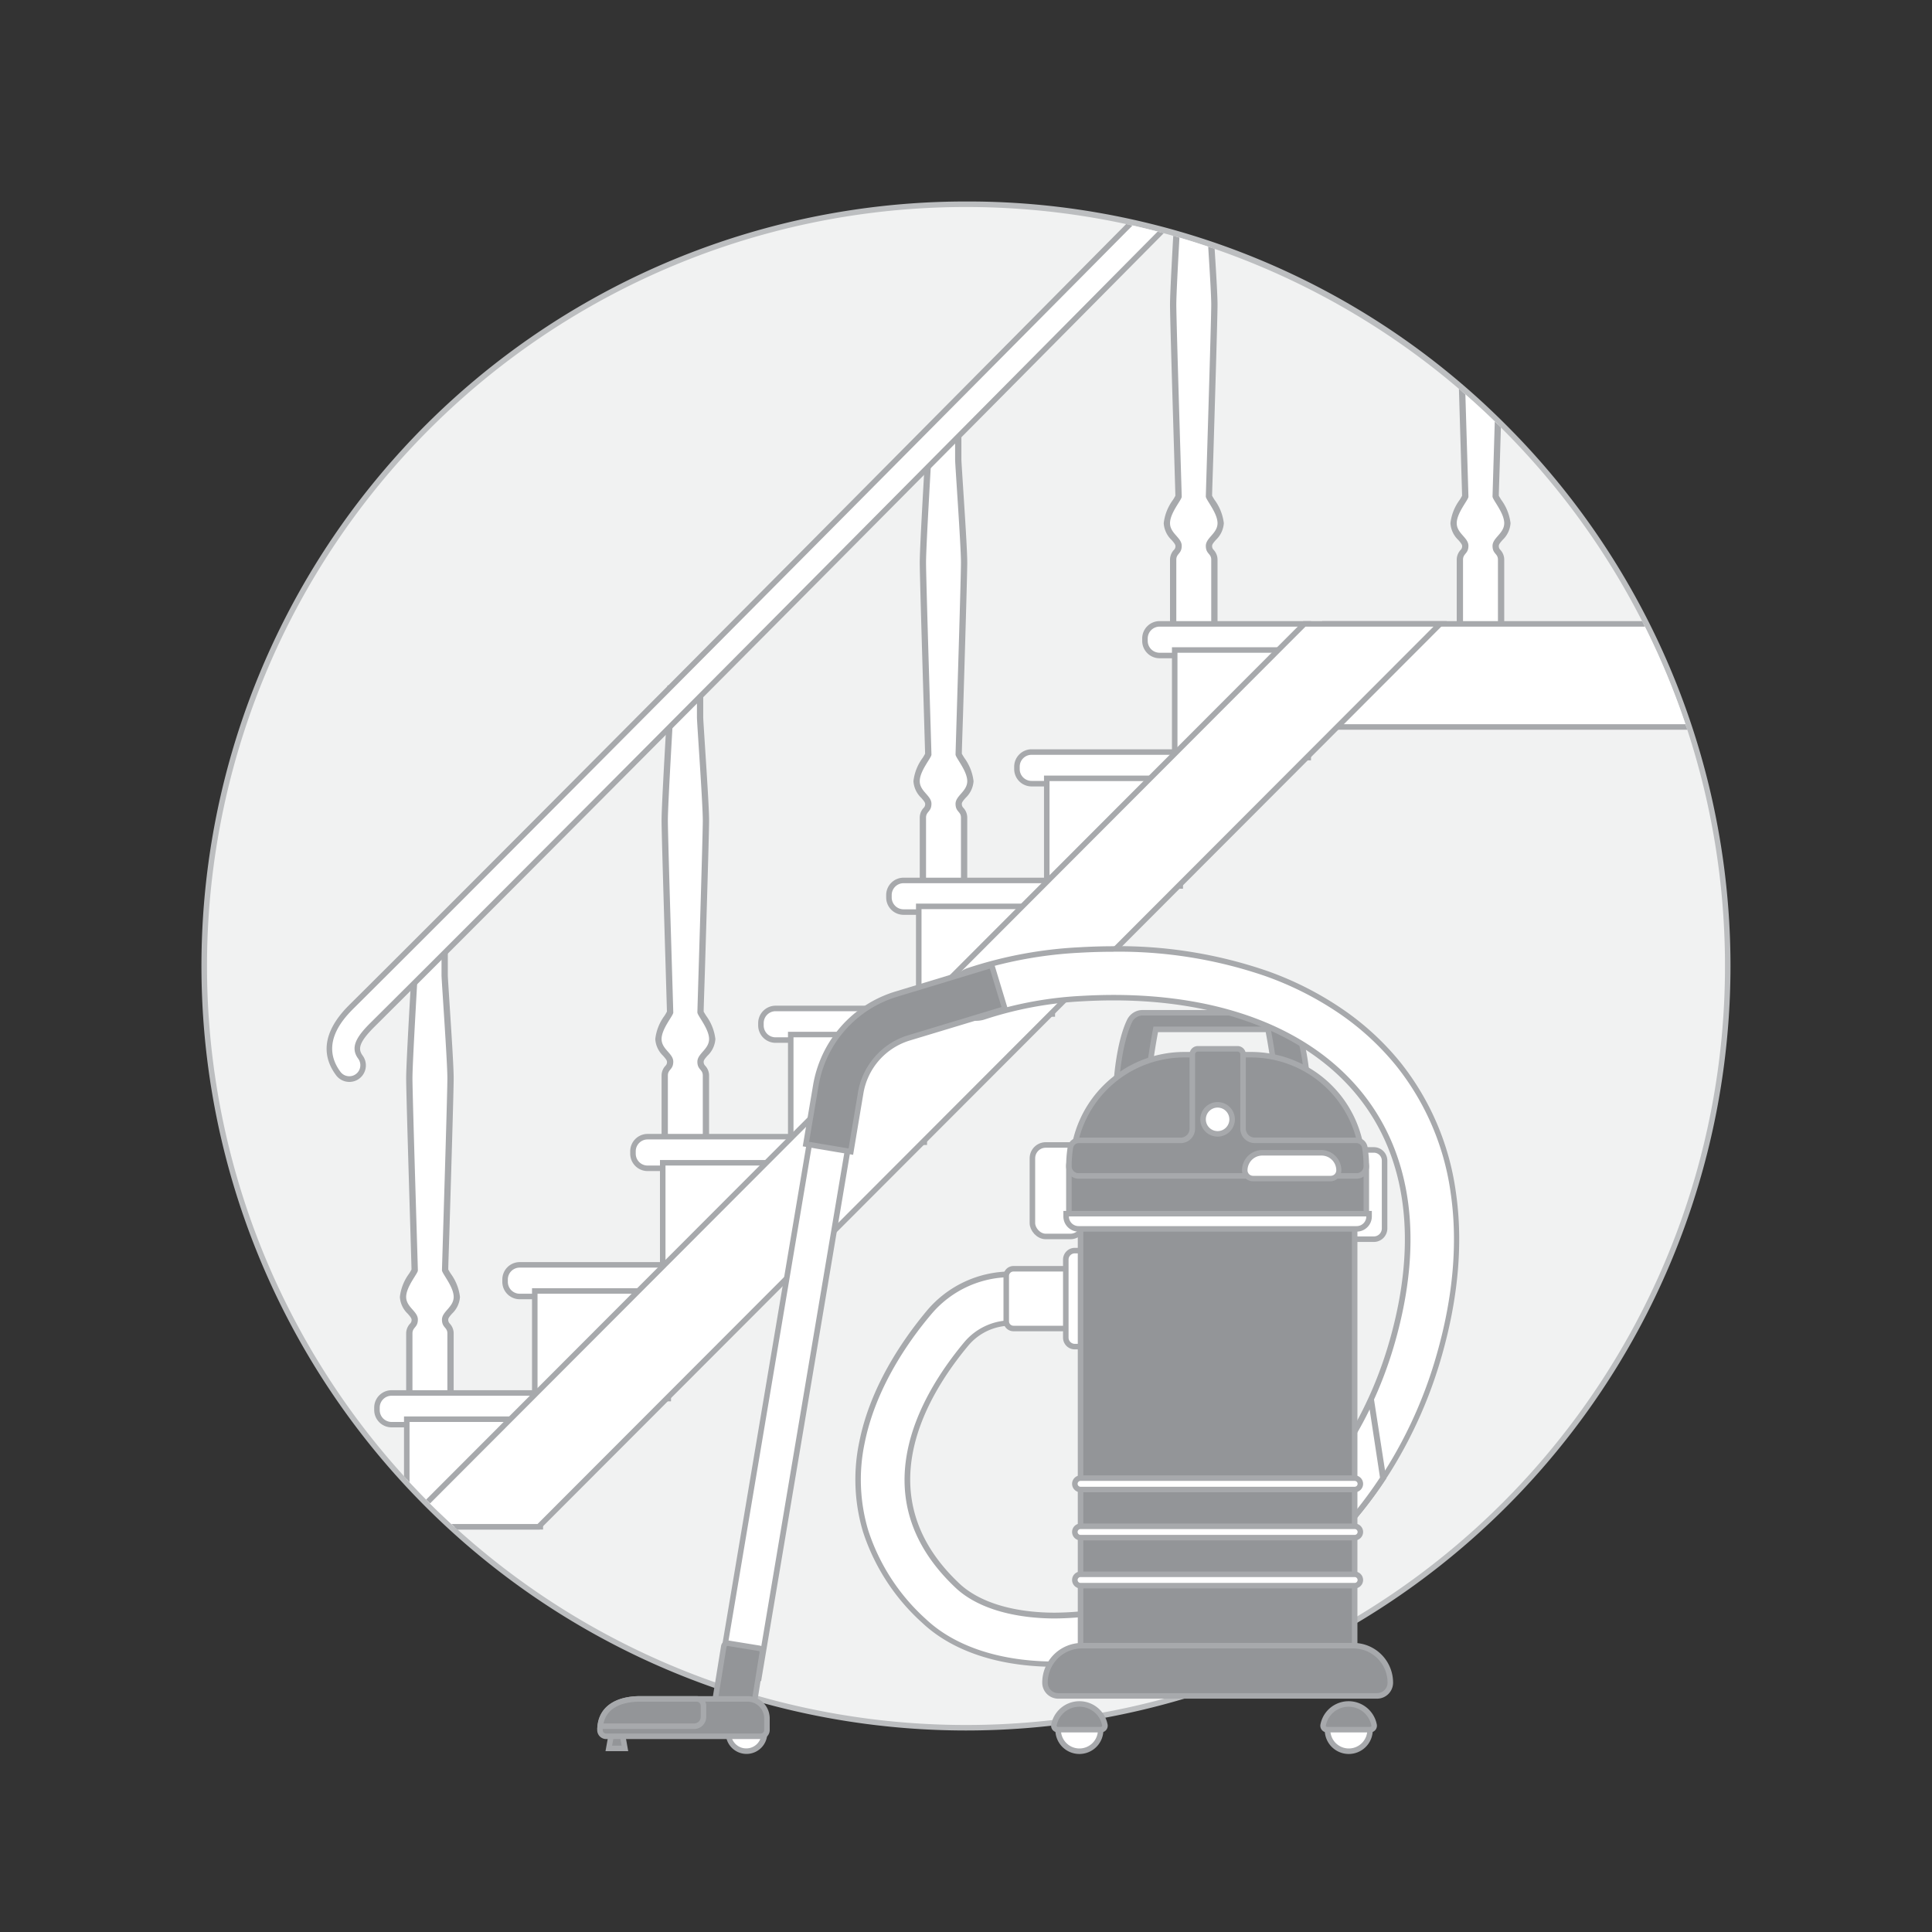 <svg xmlns="http://www.w3.org/2000/svg" xmlns:xlink="http://www.w3.org/1999/xlink" viewBox="0 0 350 350"><rect x="0" y="0" width="350" height="350" fill="#333333" stroke="none"/><defs><clipPath id="clip-path"><circle cx="175" cy="175" r="137.5" style="fill:none"/></clipPath><symbol id="icon_base" data-name="icon_base" viewBox="0 0 277 277"><circle cx="138.5" cy="138.5" r="138" style="fill:#f1f2f2"/><path d="M138.5,1A137.5,137.5,0,1,1,1,138.5,137.5,137.5,0,0,1,138.5,1m0-1A138.49,138.49,0,0,0,40.57,236.43,138.49,138.49,0,1,0,236.43,40.57,137.58,137.58,0,0,0,138.5,0Z" style="fill:#bcbec0"/></symbol><symbol id="stair" data-name="stair" viewBox="0 0 9.55 73.06"><path d="M1.5,72.56V62A1.79,1.79,0,0,1,2,60.78a1.28,1.28,0,0,0,.37-1,2.17,2.17,0,0,0-.73-1.26A3.58,3.58,0,0,1,.5,56.2a7.34,7.34,0,0,1,1.38-3.42,6.81,6.81,0,0,0,.48-.85c0-.11-.09-2.86-.19-6.33-.25-8.31-.67-22.22-.67-24.13s.46-10,.73-14.9c.11-1.82.2-3.39.2-3.53V.5H7.12V5.08c0,.27.12,2.15.26,4.33.28,4.33.67,10.27.67,12.06S7.63,37.29,7.38,45.6c-.11,3.47-.19,6.22-.19,6.37s.27.48.47.8A7.33,7.33,0,0,1,9.05,56.2a3.58,3.58,0,0,1-1.13,2.35,2.17,2.17,0,0,0-.73,1.26,1.28,1.28,0,0,0,.36,1A1.79,1.79,0,0,1,8.05,62V72.56Z" style="fill:#fff"/><path d="M6.62,1V5.08c0,.81.93,13.66.93,16.39s-.86,30-.86,30.5,1.86,2.6,1.86,4.23-1.86,2.31-1.86,3.61S7.55,61,7.55,62v10H2V62c0-1,.86-.91.86-2.21S1,57.83,1,56.2,2.86,52.48,2.86,52,2,24.2,2,21.47,2.93,3.51,2.93,3V1H6.62m1-1H1.93V3c0,.16-.09,1.71-.19,3.51C1.46,11.4,1,19.52,1,21.47s.42,15.84.67,24.15c.09,3.11.17,5.62.18,6.22a6.57,6.57,0,0,1-.39.67A7.69,7.69,0,0,0,0,56.2a4,4,0,0,0,1.25,2.67c.31.36.61.7.61.94a.8.8,0,0,1-.26.66A2.29,2.29,0,0,0,1,62v11H8.55V62a2.29,2.29,0,0,0-.61-1.55.83.83,0,0,1-.25-.66c0-.24.29-.58.61-.94A4,4,0,0,0,9.55,56.2a7.79,7.79,0,0,0-1.46-3.69c-.14-.22-.32-.51-.4-.67,0-.59.09-3.11.19-6.22.25-8.31.67-22.23.67-24.15s-.39-7.75-.67-12.1c-.13-2.07-.26-4-.26-4.29V0Z" style="fill:#a7a9ac"/></symbol></defs><g id="base"><use width="277" height="277" transform="translate(36.5 36.5)" xlink:href="#icon_base"/></g><g id="stairs"><g style="clip-path:url(#clip-path)"><use width="9.55" height="73.06" transform="translate(72.44 170.88) scale(1.14)" xlink:href="#stair"/><use width="9.55" height="73.06" transform="translate(118.71 124.16) scale(1.14)" xlink:href="#stair"/><use width="9.55" height="73.06" transform="translate(165.48 77.44) scale(1.14)" xlink:href="#stair"/><use width="9.55" height="73.06" transform="translate(210.82 30.71) scale(1.14)" xlink:href="#stair"/><use width="9.55" height="73.06" transform="translate(262.76 30.71) scale(1.14)" xlink:href="#stair"/><use width="9.55" height="73.06" transform="translate(310.98 30.71) scale(1.14)" xlink:href="#stair"/><path d="M63.28,195.46a2.52,2.52,0,0,1-2-1c-4.13-5.59,1-10.66,2.66-12.32C98.29,148,194.78,50.63,213.77,31.46l.53-.54a2.52,2.52,0,0,1,1.78-.74H325.63v5H217.13c-4.66,4.7-112.88,114-149.62,150.42-2.8,2.78-3.38,4.33-2.21,5.9a2.45,2.45,0,0,1,.46,1.85,2.5,2.5,0,0,1-2.48,2.12Z" style="fill:#fff"/><path d="M325.13,30.68v4H216.92c-8.86,8.95-113.77,114.84-149.76,150.57-2.55,2.53-3.79,4.48-2.26,6.55a2,2,0,0,1-.43,2.78,2,2,0,0,1-2.8-.42c-3.88-5.24.83-9.92,2.6-11.68C101.71,145.3,213.53,32.41,214.65,31.28a2,2,0,0,1,1.43-.6h109m1-1h-110a3.05,3.05,0,0,0-2.14.89l-.68.69c-19,19.18-115.52,116.58-149.69,150.5-1.76,1.74-7.1,7.05-2.71,13A3,3,0,0,0,63.28,196a3,3,0,0,0,1.78-.58,3,3,0,0,0,.64-4.19c-.85-1.16-.76-2.33,2.16-5.24C104.3,149.77,210.93,42.14,217.34,35.67H326.13v-6Z" style="fill:#a7a9ac"/><rect x="240.02" y="113.02" width="139.56" height="18.68" style="fill:#fff"/><path d="M379.08,113.52V131.2H240.52V113.52H379.08m1-1H239.52V132.2H380.08V112.52Z" style="fill:#a7a9ac"/><path d="M70.94,258.1a2.65,2.65,0,0,1-2.65-2.65V255a2.65,2.65,0,0,1,2.65-2.65H97.88v5.73Z" style="fill:#fff"/><path d="M97.38,252.87v4.73H70.94a2.15,2.15,0,0,1-2.15-2.15V255a2.15,2.15,0,0,1,2.15-2.15H97.38m1-1H70.94A3.15,3.15,0,0,0,67.79,255v.43a3.15,3.15,0,0,0,3.15,3.15H98.38v-6.73Z" style="fill:#a7a9ac"/><rect x="73.69" y="257.1" width="24.19" height="19.49" style="fill:#fff"/><path d="M97.38,257.6v18.49H74.19V257.6H97.38m1-1H73.19v20.49H98.38V256.6Z" style="fill:#a7a9ac"/><path d="M94.13,234.87a2.65,2.65,0,0,1-2.65-2.65v-.43a2.65,2.65,0,0,1,2.65-2.65h26.93v5.73Z" style="fill:#fff"/><path d="M120.56,229.64v4.73H94.13A2.15,2.15,0,0,1,92,232.22v-.43a2.15,2.15,0,0,1,2.15-2.15h26.43m1-1H94.13A3.16,3.16,0,0,0,91,231.79v.43a3.15,3.15,0,0,0,3.15,3.15h27.43v-6.73Z" style="fill:#a7a9ac"/><rect x="96.88" y="233.87" width="24.19" height="19.49" style="fill:#fff"/><path d="M120.56,234.37v18.5H97.38v-18.5h23.18m1-1H96.38v20.5h25.18v-20.5Z" style="fill:#a7a9ac"/><path d="M117.32,211.65a2.65,2.65,0,0,1-2.65-2.65v-.43a2.65,2.65,0,0,1,2.65-2.65h26.93v5.73Z" style="fill:#fff"/><path d="M143.75,206.42v4.73H117.32a2.15,2.15,0,0,1-2.15-2.15v-.43a2.15,2.15,0,0,1,2.15-2.15h26.43m1-1H117.32a3.15,3.15,0,0,0-3.15,3.15V209a3.15,3.15,0,0,0,3.15,3.15h27.43v-6.73Z" style="fill:#a7a9ac"/><rect x="120.06" y="210.65" width="24.19" height="19.49" style="fill:#fff"/><path d="M143.75,211.15v18.49H120.56V211.15h23.19m1-1H119.56v20.49h25.19V210.15Z" style="fill:#a7a9ac"/><path d="M140.5,188.42a2.65,2.65,0,0,1-2.65-2.65v-.43a2.65,2.65,0,0,1,2.65-2.65h26.94v5.73Z" style="fill:#fff"/><path d="M166.94,183.19v4.73H140.5a2.15,2.15,0,0,1-2.15-2.15v-.43a2.16,2.16,0,0,1,2.15-2.15h26.44m1-1H140.5a3.16,3.16,0,0,0-3.15,3.15v.43a3.16,3.16,0,0,0,3.15,3.15h27.44v-6.73Z" style="fill:#a7a9ac"/><rect x="143.25" y="187.42" width="24.19" height="19.49" style="fill:#fff"/><path d="M166.94,187.92v18.5H143.75v-18.5h23.19m1-1H142.75v20.5h25.19v-20.5Z" style="fill:#a7a9ac"/><path d="M163.69,165.2a2.65,2.65,0,0,1-2.65-2.65v-.43a2.65,2.65,0,0,1,2.65-2.65h26.94v5.73Z" style="fill:#fff"/><path d="M190.13,160v4.73H163.69a2.15,2.15,0,0,1-2.15-2.15v-.43a2.15,2.15,0,0,1,2.15-2.15h26.44m1-1H163.69a3.15,3.15,0,0,0-3.15,3.15v.43a3.15,3.15,0,0,0,3.15,3.15h27.44V159Z" style="fill:#a7a9ac"/><rect x="166.44" y="164.2" width="24.19" height="19.49" style="fill:#fff"/><path d="M190.13,164.7v18.49H166.94V164.7h23.19m1-1H165.94v20.49h25.19V163.7Z" style="fill:#a7a9ac"/><path d="M186.88,142a2.65,2.65,0,0,1-2.65-2.64v-.44a2.65,2.65,0,0,1,2.65-2.65h26.93V142Z" style="fill:#fff"/><path d="M213.31,136.74v4.73H186.88a2.15,2.15,0,0,1-2.15-2.15v-.43a2.15,2.15,0,0,1,2.15-2.15h26.43m1-1H186.88a3.16,3.16,0,0,0-3.15,3.15v.43a3.15,3.15,0,0,0,3.15,3.15h27.43v-6.73Z" style="fill:#a7a9ac"/><rect x="189.63" y="140.97" width="24.19" height="19.49" style="fill:#fff"/><path d="M213.31,141.47V160H190.13v-18.5h23.18m1-1H189.13V161h25.18v-20.5Z" style="fill:#a7a9ac"/><path d="M210.07,118.75a2.65,2.65,0,0,1-2.65-2.65v-.43a2.65,2.65,0,0,1,2.65-2.65H237v5.73Z" style="fill:#fff"/><path d="M236.5,113.52v4.73H210.07a2.15,2.15,0,0,1-2.15-2.15v-.43a2.15,2.15,0,0,1,2.15-2.15H236.5m1-1H210.07a3.15,3.15,0,0,0-3.15,3.15v.43a3.15,3.15,0,0,0,3.15,3.15H237.5v-6.73Z" style="fill:#a7a9ac"/><rect x="212.81" y="117.75" width="24.19" height="19.49" style="fill:#fff"/><path d="M236.5,118.25v18.49H213.31V118.25H236.5m1-1H212.31v20.49H237.5V117.25Z" style="fill:#a7a9ac"/><polygon points="72.98 276.59 236.3 113.02 260.9 113.02 97.58 276.59 72.98 276.59" style="fill:#fff"/><path d="M259.69,113.52,97.38,276.09H74.19L236.5,113.52h23.19m2.41-1h-26l-.3.29L73.48,275.39l-1.7,1.7h26l.29-.29L260.4,114.22l1.7-1.7Z" style="fill:#a7a9ac"/></g></g><g id="vacuum"><path d="M236.83,195.79s-.43-6.83-2.37-10.85a2.63,2.63,0,0,0-2.37-1.47H207a2.63,2.63,0,0,0-2.36,1.47c-1.94,4-2.37,10.85-2.37,10.85h5.87c-.1-2.4,1.23-9.31,1.23-9.31h20.34s1.34,6.91,1.24,9.31Z" style="fill:#939598;stroke:#a7a9ac;stroke-miterlimit:10"/><rect x="243.38" y="208.32" width="7.46" height="16.17" rx="1.95" style="fill:#fff"/><path d="M248.88,208.82a1.45,1.45,0,0,1,1.45,1.45v12.27a1.45,1.45,0,0,1-1.45,1.45h-3.55a1.45,1.45,0,0,1-1.45-1.45V210.27a1.45,1.45,0,0,1,1.45-1.45h3.55m0-1h-3.55a2.45,2.45,0,0,0-2.45,2.45v12.27a2.45,2.45,0,0,0,2.45,2.45h3.55a2.45,2.45,0,0,0,2.45-2.45V210.27a2.45,2.45,0,0,0-2.45-2.45Z" style="fill:#a7a9ac"/><path d="M194.33,210.76a20.22,20.22,0,0,1,20.23-19.69h12.05a20.22,20.22,0,0,1,20.23,19.69Z" style="fill:#939598;stroke:#a7a9ac;stroke-miterlimit:10"/><path d="M191.1,301.48a49.05,49.05,0,0,1-6-.36c-7.33-.91-13.43-3.49-17.65-7.46a37.56,37.56,0,0,1-10.58-16.29,32.64,32.64,0,0,1-.65-16.11c2-9.76,7.66-18.13,12.09-23.44a19.33,19.33,0,0,1,14.89-7h6.24a4.41,4.41,0,1,1,0,8.82h-6.24a10.55,10.55,0,0,0-8.12,3.8c-7.9,9.46-18.6,27.73-1.58,43.77,2.84,2.68,7.22,4.45,12.67,5.12a40,40,0,0,0,5,.3,53.65,53.65,0,0,0,14.23-2c22.65-6.24,40.19-24.05,46.9-47.63,5.14-18.05,3.14-33.49-5.79-44.64-9.11-11.37-25-17.63-44.71-17.63-1.88,0-3.81.06-5.75.17a67.47,67.47,0,0,0-17.72,3.29,4.46,4.46,0,0,1-1.4.23,4.4,4.4,0,0,1-4.18-3,4.34,4.34,0,0,1,.23-3.37,4.39,4.39,0,0,1,2.54-2.22,76,76,0,0,1,20-3.73c2.09-.12,4.18-.19,6.21-.19a82.14,82.14,0,0,1,27.54,4.4,58.55,58.55,0,0,1,13.49,6.77,49,49,0,0,1,10.6,9.76,47.7,47.7,0,0,1,9.9,23.19c1.33,9,.48,18.89-2.51,29.38a81.15,81.15,0,0,1-8.93,20.44A76.58,76.58,0,0,1,239,281.53a75.52,75.52,0,0,1-31.28,17.6,62.49,62.49,0,0,1-16.6,2.35Z" style="fill:#fff"/><path d="M201.71,172.41a81.78,81.78,0,0,1,27.38,4.37,58.51,58.51,0,0,1,13.37,6.71A48.47,48.47,0,0,1,253,193.16a47.15,47.15,0,0,1,9.8,22.94c1.31,8.93.47,18.75-2.5,29.18a80.66,80.66,0,0,1-8.88,20.31,75.44,75.44,0,0,1-43.81,33.06A62.54,62.54,0,0,1,191.1,301a48.31,48.31,0,0,1-6-.36c-7.22-.89-13.23-3.42-17.37-7.33a37,37,0,0,1-10.44-16.07,32.1,32.1,0,0,1-.64-15.86c1.94-9.65,7.59-18,12-23.22a18.83,18.83,0,0,1,14.51-6.79h6.24a3.91,3.91,0,1,1,0,7.82h-6.24a11.08,11.08,0,0,0-8.51,4c-8,9.6-18.85,28.13-1.54,44.45,2.93,2.76,7.41,4.57,13,5.26a41.08,41.08,0,0,0,5,.3,54.47,54.47,0,0,0,14.37-2.05c22.82-6.28,40.48-24.22,47.24-48,5.19-18.22,3.15-33.81-5.88-45.1-9.28-11.58-25.16-17.81-45.1-17.81-1.89,0-3.82.06-5.77.17a67.89,67.89,0,0,0-17.85,3.32,3.93,3.93,0,0,1-1.25.2h0a3.91,3.91,0,0,1-1.25-7.61,75.8,75.8,0,0,1,19.9-3.72q3.14-.18,6.18-.18m0-1v0h0c-2,0-4.14.07-6.24.19a76.55,76.55,0,0,0-20.16,3.76,4.91,4.91,0,0,0,1.57,9.56,5,5,0,0,0,1.57-.26A67.07,67.07,0,0,1,196,181.4c1.93-.11,3.85-.17,5.72-.17,19.57,0,35.31,6.2,44.32,17.44,8.82,11,10.8,26.3,5.7,44.19-6.67,23.42-24.07,41.09-46.55,47.29a53.49,53.49,0,0,1-14.1,2,40.72,40.72,0,0,1-4.9-.29c-5.35-.66-9.63-2.39-12.4-5-16.72-15.75-6.16-33.75,1.62-43.08a10.07,10.07,0,0,1,7.74-3.62h6.24a4.91,4.91,0,1,0,0-9.82h-6.24a19.89,19.89,0,0,0-15.28,7.15c-4.46,5.35-10.21,13.8-12.19,23.66a33.12,33.12,0,0,0,.66,16.35A38,38,0,0,0,167.08,294c4.3,4.05,10.5,6.68,17.93,7.59a50.31,50.31,0,0,0,6.09.37,63.06,63.06,0,0,0,16.73-2.37,76.37,76.37,0,0,0,44.39-33.49,81.85,81.85,0,0,0,9-20.57c3-10.56,3.85-20.52,2.52-29.59a48.13,48.13,0,0,0-10-23.43A49.25,49.25,0,0,0,243,182.67a58.91,58.91,0,0,0-13.6-6.83,82.64,82.64,0,0,0-27.71-4.43Z" style="fill:#a7a9ac"/><path d="M238.26,269.51l.14-.17A69.6,69.6,0,0,0,247.66,255l.7-1.44,2.2,14.2-.1.16a76.08,76.08,0,0,1-10.17,12.31l-.73.72Z" style="fill:#fff"/><path d="M248.11,255.25,250,267.67A76.57,76.57,0,0,1,240,279.91l-1.17-10.25a70.22,70.22,0,0,0,9.33-14.41m.5-3.31-1.4,2.87A69.33,69.33,0,0,1,238,269l-.27.33,0,.43L239,280l.23,2,1.47-1.43a77.57,77.57,0,0,0,10.22-12.4l.22-.32-.06-.38-1.93-12.43-.49-3.15Z" style="fill:#a7a9ac"/><path d="M183.6,240.67a1.31,1.31,0,0,1-1.31-1.31v-8.21a1.31,1.31,0,0,1,1.31-1.3h13v10.82Z" style="fill:#fff"/><path d="M196.05,230.35v9.82H183.6a.81.81,0,0,1-.81-.81v-8.21a.8.8,0,0,1,.81-.8h12.45m1-1H183.6a1.81,1.81,0,0,0-1.81,1.8v8.21a1.81,1.81,0,0,0,1.81,1.81h13.45V229.35Z" style="fill:#a7a9ac"/><path d="M194.71,244a1.62,1.62,0,0,1-1.63-1.62V228.19a1.63,1.63,0,0,1,1.63-1.63h3.71V244Z" style="fill:#fff"/><path d="M197.92,227.06v16.39h-3.21a1.13,1.13,0,0,1-1.13-1.12V228.19a1.13,1.13,0,0,1,1.13-1.13h3.21m1-1h-4.21a2.13,2.13,0,0,0-2.13,2.13v14.14a2.12,2.12,0,0,0,2.13,2.12h4.21V226.06Z" style="fill:#a7a9ac"/><rect x="187.03" y="207.42" width="9.29" height="16.58" rx="2.42" style="fill:#fff;stroke:#a7a9ac;stroke-miterlimit:10"/><rect x="195.75" y="222.12" width="49.66" height="76.91" style="fill:#939598;stroke:#a7a9ac;stroke-miterlimit:10"/><rect x="193.64" y="209.14" width="53.88" height="12.98" rx="2.09" style="fill:#939598;stroke:#a7a9ac;stroke-miterlimit:10"/><path d="M227.3,206.58a2.12,2.12,0,0,1-2.11-2.11V191a1,1,0,0,0-1-1H217a1,1,0,0,0-1,1v13.48a2.12,2.12,0,0,1-2.12,2.11H195.43a1.54,1.54,0,0,0-1.52,1.28,22.52,22.52,0,0,0-.27,3.41h0a1.75,1.75,0,0,0,1.75,1.75h50.39a1.75,1.75,0,0,0,1.74-1.75h0a21.3,21.3,0,0,0-.27-3.41,1.53,1.53,0,0,0-1.51-1.28Z" style="fill:#939598;stroke:#a7a9ac;stroke-miterlimit:10"/><path d="M191.7,298.14h57.76a2.4,2.4,0,0,1,2.4,2.4v0a6.7,6.7,0,0,1-6.7,6.7H196a6.7,6.7,0,0,1-6.7-6.7v0A2.4,2.4,0,0,1,191.7,298.14Z" transform="translate(441.17 605.37) rotate(180)" style="fill:#939598;stroke:#a7a9ac;stroke-miterlimit:10"/><path d="M195.54,317.24a3.85,3.85,0,1,1,3.85-3.84A3.84,3.84,0,0,1,195.54,317.24Z" style="fill:#fff"/><path d="M195.54,310.05a3.35,3.35,0,1,1-3.34,3.35,3.35,3.35,0,0,1,3.34-3.35m0-1a4.35,4.35,0,1,0,4.35,4.35,4.35,4.35,0,0,0-4.35-4.35Z" style="fill:#a7a9ac"/><path d="M199.46,313.34a.71.71,0,0,0,.7-.84,4.7,4.7,0,0,0-9.23,0,.71.71,0,0,0,.69.84Z" style="fill:#939598;stroke:#a7a9ac;stroke-miterlimit:10"/><path d="M244.32,317.24a3.85,3.85,0,1,1,3.84-3.84A3.85,3.85,0,0,1,244.32,317.24Z" style="fill:#fff"/><path d="M244.32,310.05A3.35,3.35,0,1,1,241,313.4a3.35,3.35,0,0,1,3.35-3.35m0-1a4.35,4.35,0,1,0,4.34,4.35,4.35,4.35,0,0,0-4.34-4.35Z" style="fill:#a7a9ac"/><path d="M248.24,313.34a.71.71,0,0,0,.69-.84,4.7,4.7,0,0,0-9.23,0,.71.71,0,0,0,.7.84Z" style="fill:#939598;stroke:#a7a9ac;stroke-miterlimit:10"/><rect x="91.71" y="249.87" width="101.41" height="7.02" transform="translate(-131.09 351.75) rotate(-80.44)" style="fill:#fff"/><path d="M147.78,203.37l5.93,1-16.66,99-5.94-1,16.67-99m-.82-1.15-.17,1-16.66,99-.17,1,1,.17,5.93,1,1,.16.16-1,16.67-99,.16-1-1-.17-5.93-1-1-.16Z" style="fill:#a7a9ac"/><path d="M154.14,208.63,146,207.26l1.79-10.6a20.93,20.93,0,0,1,14.56-16.56l17.3-5.25,2.4,7.92L164.74,188a12.59,12.59,0,0,0-8.82,10Z" style="fill:#939598;stroke:#a7a9ac;stroke-miterlimit:10"/><circle cx="135.19" cy="313.98" r="3.26" style="fill:#fff"/><path d="M135.19,311.22a2.76,2.76,0,1,1-2.76,2.76,2.76,2.76,0,0,1,2.76-2.76m0-1A3.76,3.76,0,1,0,139,314a3.77,3.77,0,0,0-3.76-3.76Z" style="fill:#a7a9ac"/><polygon points="113.21 316.74 110.29 316.74 111.1 312.25 112.4 312.25 113.21 316.74" style="fill:#939598;stroke:#a7a9ac;stroke-miterlimit:10"/><path d="M136.12,311.75l-7-1.13,2-12.36a.69.69,0,0,1,.8-.57l5.6.91a.7.7,0,0,1,.58.79Z" style="fill:#939598;stroke:#a7a9ac;stroke-miterlimit:10"/><path d="M135.48,307.77H116c-4,0-7.31,1.61-7.31,5.65h0a1.13,1.13,0,0,0,1.12,1.13h28a1.14,1.14,0,0,0,1.13-1.13V311.3A3.53,3.53,0,0,0,135.48,307.77Z" style="fill:#939598;stroke:#a7a9ac;stroke-miterlimit:10"/><path d="M108.75,312.72h17a1.68,1.68,0,0,0,1.69-1.69v-2a1.25,1.25,0,0,0-1.26-1.26H116C112.23,307.77,109.11,309.19,108.75,312.72Z" style="fill:#939598;stroke:#a7a9ac;stroke-miterlimit:10"/><path d="M227,213.52a1.52,1.52,0,0,1-1.51-1.51,3.18,3.18,0,0,1,3.17-3.17h10.71a3.18,3.18,0,0,1,3.17,3.17,1.51,1.51,0,0,1-1.5,1.51Z" style="fill:#fff"/><path d="M239.41,209.34a2.67,2.67,0,0,1,2.67,2.67,1,1,0,0,1-1,1H227a1,1,0,0,1-1-1,2.68,2.68,0,0,1,2.67-2.67h10.71m0-1H228.7A3.68,3.68,0,0,0,225,212a2,2,0,0,0,2,2h14a2,2,0,0,0,2-2,3.68,3.68,0,0,0-3.67-3.67Z" style="fill:#a7a9ac"/><path d="M220.58,205.41a2.63,2.63,0,1,1,2.63-2.63A2.63,2.63,0,0,1,220.58,205.41Z" style="fill:#fff"/><path d="M220.58,200.65a2.13,2.13,0,1,1-2.13,2.13,2.13,2.13,0,0,1,2.13-2.13m0-1a3.13,3.13,0,1,0,3.13,3.13,3.13,3.13,0,0,0-3.13-3.13Z" style="fill:#a7a9ac"/><path d="M195.39,222.62a2.25,2.25,0,0,1-2.25-2.25v-.5H248v.5a2.24,2.24,0,0,1-2.24,2.25Z" style="fill:#fff"/><path d="M247.52,220.37a1.74,1.74,0,0,1-1.74,1.75H195.39a1.75,1.75,0,0,1-1.75-1.75h53.88m1-1H192.64v1a2.75,2.75,0,0,0,2.75,2.75h50.39a2.75,2.75,0,0,0,2.74-2.75v-1Z" style="fill:#a7a9ac"/><path d="M195.75,287.26a1,1,0,0,1,0-2.06h49.66a1,1,0,0,1,0,2.06Z" style="fill:#fff"/><path d="M245.41,285.7a.53.53,0,0,1,0,1.06H195.75a.53.53,0,0,1,0-1.06h49.66m0-1H195.75a1.53,1.53,0,0,0,0,3.06h49.66a1.53,1.53,0,0,0,0-3.06Z" style="fill:#a7a9ac"/><path d="M195.75,278.55a1,1,0,1,1,0-2.06h49.66a1,1,0,1,1,0,2.06Z" style="fill:#fff"/><path d="M245.41,277a.53.53,0,1,1,0,1.06H195.75a.53.53,0,0,1,0-1.06h49.66m0-1H195.75a1.53,1.53,0,1,0,0,3.06h49.66a1.53,1.53,0,1,0,0-3.06Z" style="fill:#a7a9ac"/><path d="M195.75,269.84a1,1,0,0,1,0-2.06h49.66a1,1,0,0,1,0,2.06Z" style="fill:#fff"/><path d="M245.41,268.28a.53.53,0,0,1,0,1.06H195.75a.53.53,0,0,1,0-1.06h49.66m0-1H195.75a1.53,1.53,0,0,0,0,3.06h49.66a1.53,1.53,0,0,0,0-3.06Z" style="fill:#a7a9ac"/></g></svg>